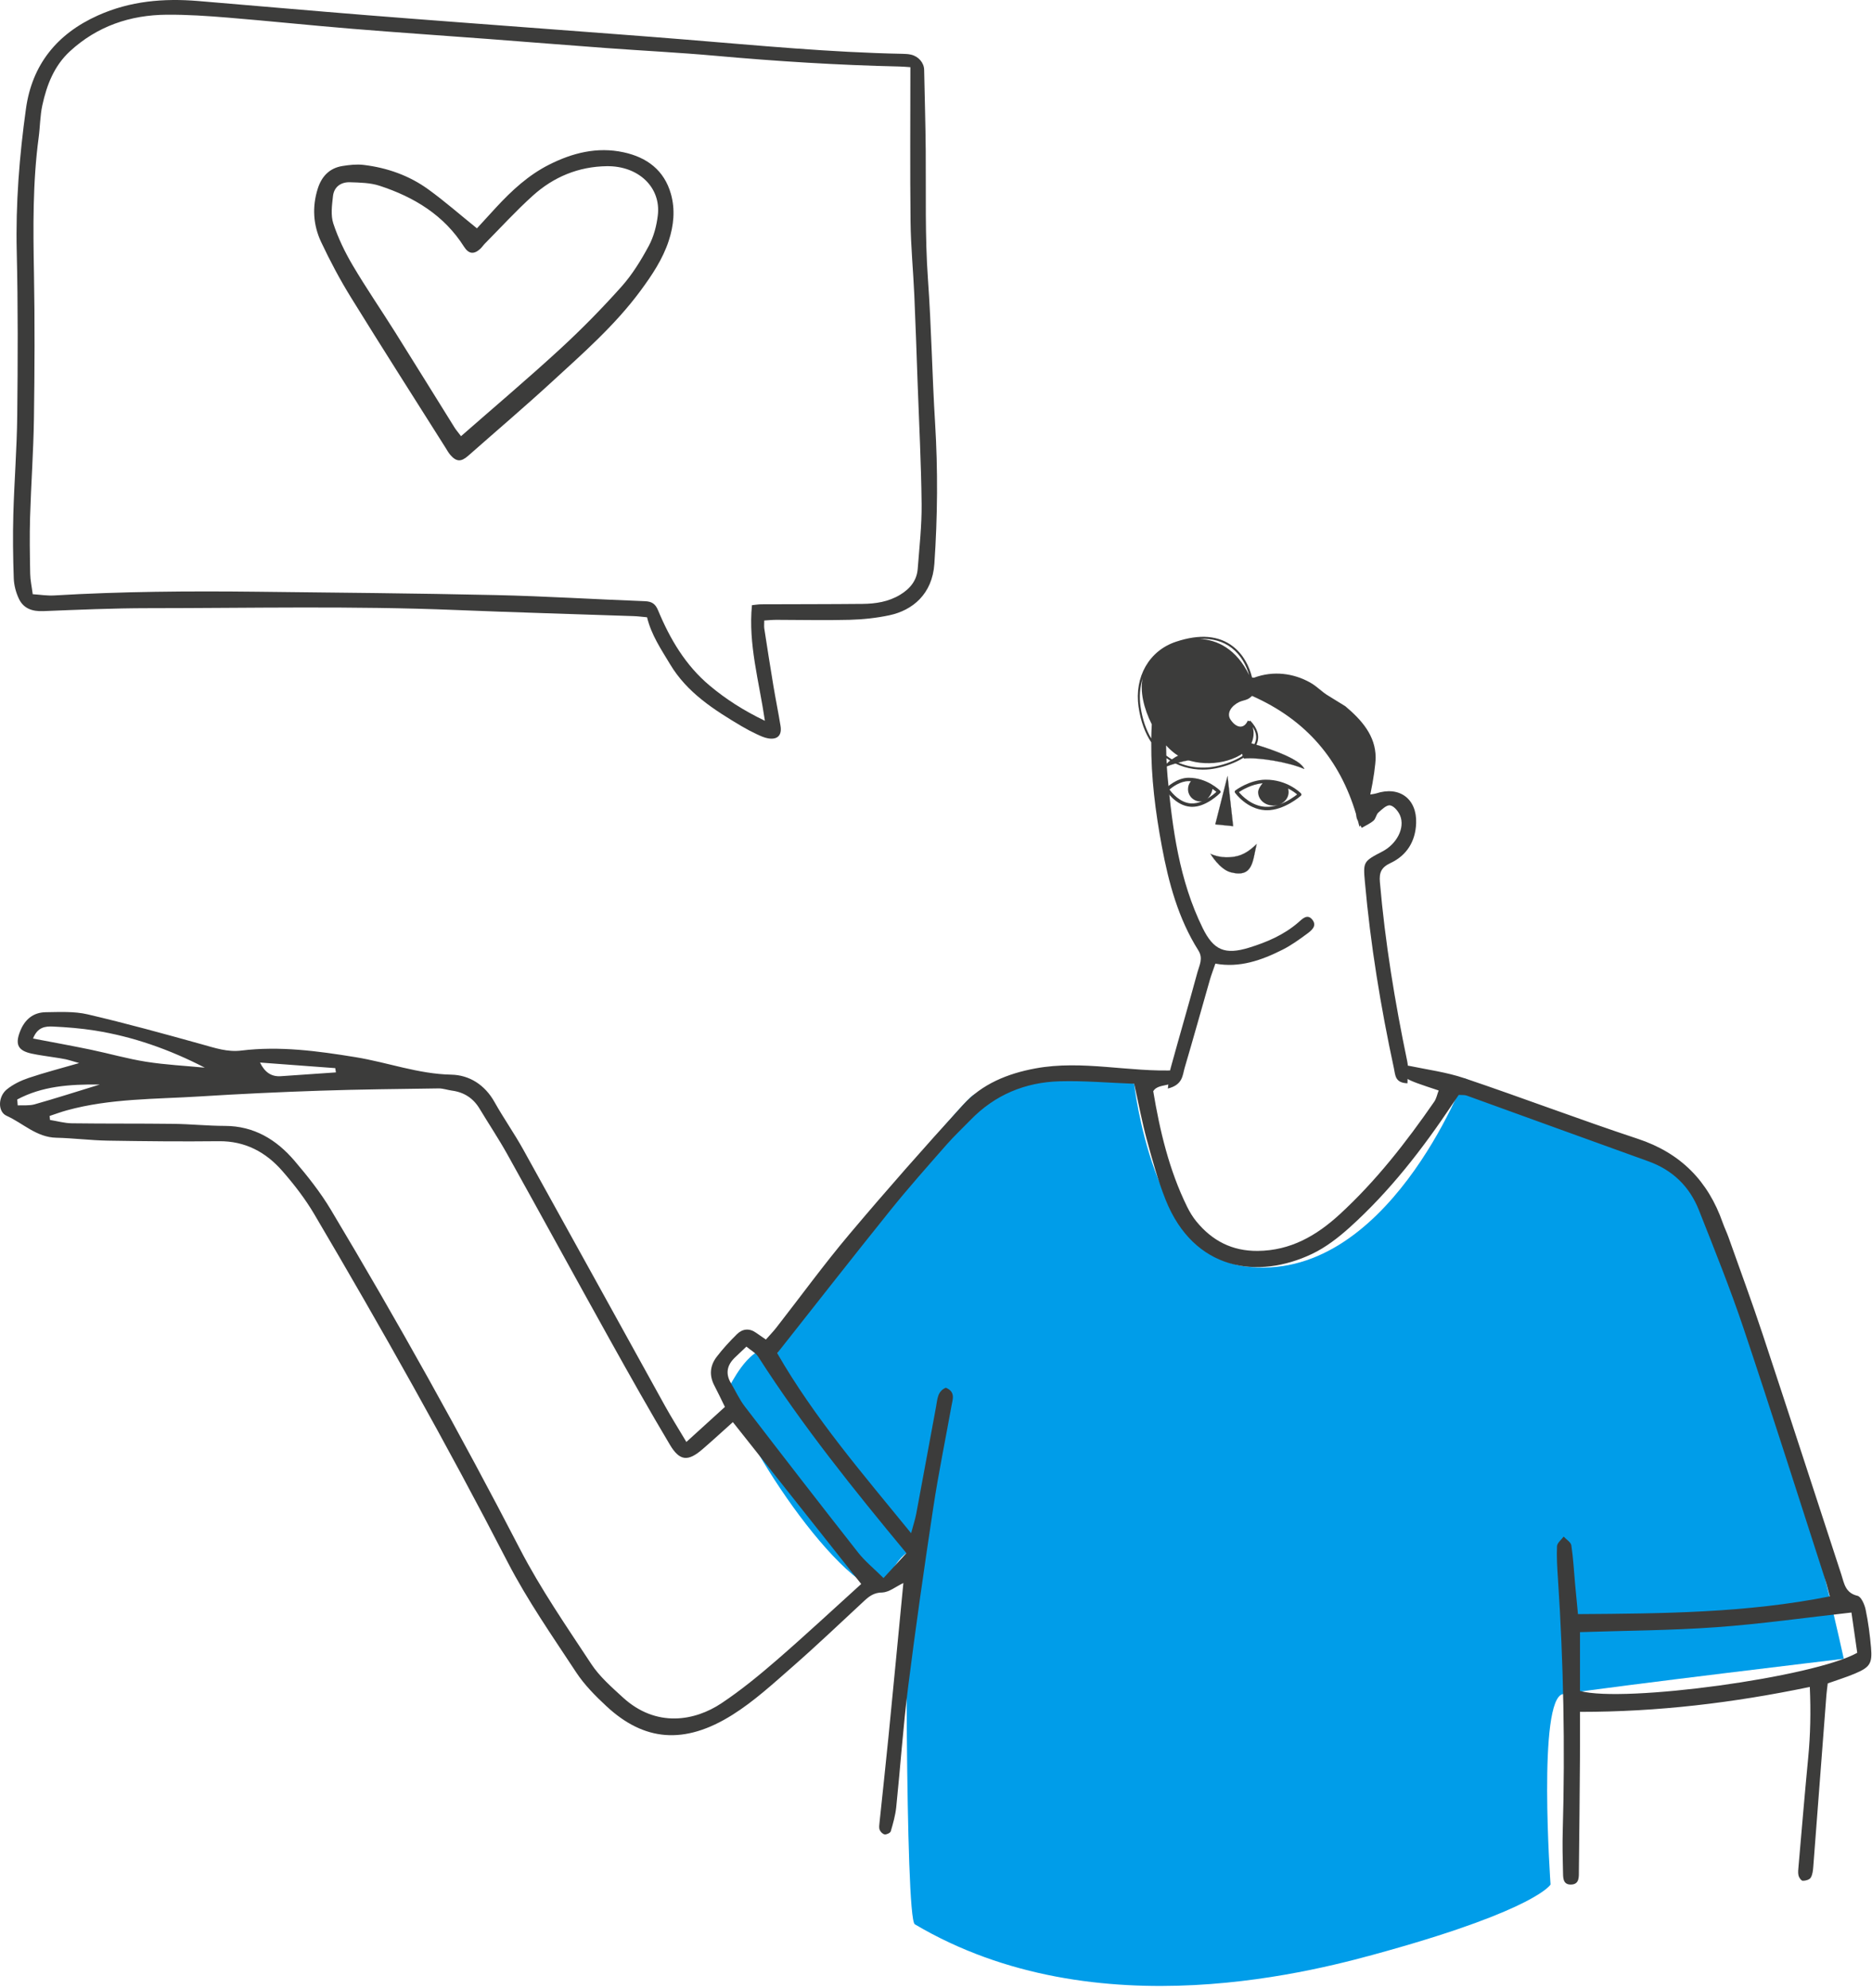 <?xml version="1.0" encoding="UTF-8"?> <svg xmlns="http://www.w3.org/2000/svg" width="370" height="393" viewBox="0 0 370 393" fill="none"><path fill-rule="evenodd" clip-rule="evenodd" d="M364.424 327.868C364.424 327.868 344.355 235.611 329.69 230.28C315.026 224.949 289.466 213.12 289.466 213.12C289.466 213.12 274.026 254.081 245.96 250.296C227.809 247.846 224.172 214.212 224.172 214.212C224.172 214.212 202.468 210.929 192.412 216.421C190.222 217.617 165.448 247.199 153.615 267.468C149.388 264.09 145.046 272.535 144.492 273.431C142.12 277.278 163.056 311.538 174.378 314.756C176.564 308.472 179.151 306.987 179.151 306.987C179.151 306.987 178.832 379.177 180.815 380.351C216.866 401.694 261.055 389.27 274.026 385.64C303.652 377.347 306.466 372.497 306.466 372.497C306.466 372.497 303.837 335.613 308.948 334.837C319.725 333.197 364.424 327.868 364.424 327.868Z" fill="#009DE9"></path><path fill-rule="evenodd" clip-rule="evenodd" d="M66.265 211.124C66.307 211.405 66.352 211.686 66.392 211.967C62.761 212.218 59.13 212.472 55.5 212.718C53.68 212.839 52.355 211.998 51.39 210.018C56.349 210.386 61.307 210.755 66.265 211.124ZM3.503 218.489C3.473 218.098 3.44 217.708 3.408 217.317C8.315 214.703 13.611 214.297 19.738 214.359C14.946 215.831 10.919 217.124 6.852 218.276C5.799 218.576 4.623 218.431 3.503 218.489ZM40.481 211.031C36.614 210.659 32.718 210.466 28.887 209.862C25.175 209.277 21.539 208.223 17.85 207.457C14.127 206.684 10.383 206.011 6.533 205.272C7.412 202.978 9.006 202.836 10.481 202.905C13.233 203.033 15.997 203.257 18.718 203.686C26.31 204.89 33.495 207.427 40.481 211.031ZM174.627 311.911C172.739 310.035 170.975 308.611 169.608 306.874C162.07 297.284 154.61 287.637 147.183 277.965C146.12 276.58 145.401 274.936 144.493 273.431C143.341 271.517 143.68 269.843 145.238 268.339C145.945 267.656 146.663 266.986 147.527 266.165C148.414 266.913 149.375 267.408 149.88 268.196C158.632 281.863 168.787 294.485 179.151 306.987C177.58 308.697 176.246 310.151 174.627 311.911ZM367.083 326.684C358.49 331.522 321.034 336.615 312.285 334.231V322.602C321.388 322.3 330.331 322.271 339.227 321.629C348.081 320.99 356.89 319.736 365.94 318.726C366.324 321.4 366.695 323.983 367.083 326.684ZM170.217 313.084C164.816 317.969 159.303 323.112 153.613 328.047C150.093 331.099 146.466 334.079 142.597 336.657C137.371 340.143 129.727 341.585 123.084 335.485C120.865 333.447 118.507 331.394 116.872 328.912C111.955 321.449 106.84 314.043 102.744 306.127C90.983 283.398 78.53 261.066 65.393 239.112C63.338 235.676 60.808 232.478 58.199 229.426C54.635 225.258 50.218 222.552 44.455 222.543C41.052 222.536 37.654 222.178 34.254 222.135C27.57 222.052 20.885 222.117 14.204 222.027C12.76 222.008 11.32 221.596 9.881 221.364C9.859 221.1 9.835 220.835 9.811 220.572C10.94 220.201 12.056 219.783 13.2 219.469C21.801 217.098 30.677 217.271 39.467 216.719C47.389 216.22 55.32 215.85 63.255 215.583C71.064 215.321 78.88 215.244 86.695 215.131C87.561 215.119 88.428 215.444 89.301 215.561C91.708 215.88 93.531 217.049 94.79 219.142C96.61 222.164 98.572 225.103 100.288 228.183C107.092 240.406 113.792 252.688 120.598 264.911C124.46 271.847 128.357 278.768 132.42 285.588C134.336 288.802 135.992 288.906 138.812 286.479C140.896 284.688 142.915 282.822 144.851 281.088C153.4 291.869 161.754 302.407 170.217 313.084ZM178.549 312.894C177.55 323.243 176.598 333.265 175.607 343.284C175.052 348.925 174.423 354.561 173.841 360.2C173.791 360.695 173.696 361.253 173.868 361.686C174.021 362.075 174.488 362.543 174.865 362.587C175.249 362.632 175.967 362.288 176.06 361.973C176.515 360.413 176.971 358.822 177.138 357.213C177.956 349.311 178.493 341.38 179.482 333.502C180.978 321.629 182.678 309.778 184.47 297.945C185.488 291.224 186.863 284.553 188.067 277.858C188.304 276.544 188.888 275.102 186.943 274.291C185.275 274.982 185.283 276.588 185.016 278.017C183.704 285.078 182.419 292.145 181.095 299.202C180.895 300.274 180.543 301.315 180.08 303.047C170.519 291.306 160.993 280.293 153.614 267.468C161.138 257.948 168.501 248.519 175.997 239.198C179.553 234.777 183.333 230.532 187.074 226.263C188.567 224.559 190.236 223.005 191.815 221.375C196.628 216.407 202.605 213.918 209.411 213.726C214.291 213.589 219.189 214.027 224.172 214.212C225.059 218.197 225.72 221.784 226.675 225.291C227.764 229.295 228.858 233.331 230.397 237.177C235.976 251.102 248.559 252.972 259.333 247.839C262.016 246.56 264.494 244.647 266.723 242.645C274.651 235.515 281.137 227.142 287.036 218.301C287.45 217.681 287.871 217.069 288.313 216.419C288.927 216.465 289.456 216.392 289.9 216.552C301.87 220.872 313.823 225.241 325.799 229.54C330.621 231.272 333.956 234.543 335.8 239.217C338.851 246.948 341.97 254.669 344.61 262.544C350.177 279.15 355.457 295.853 360.845 312.52C361.109 313.336 361.294 314.179 361.655 315.537C345.166 318.817 328.738 318.923 311.883 319.041C311.678 316.885 311.485 314.933 311.307 312.981C311.078 310.469 310.956 307.942 310.576 305.455C310.478 304.811 309.58 304.291 309.05 303.715C308.592 304.348 307.773 304.966 307.743 305.619C307.648 307.752 307.786 309.903 307.928 312.041C309.032 328.666 309.351 345.304 308.873 361.959C308.797 364.603 308.859 367.254 308.925 369.9C308.954 370.995 308.838 372.473 310.406 372.496C312.243 372.524 312.052 370.919 312.066 369.695C312.154 362.378 312.219 355.064 312.274 347.748C312.297 344.751 312.278 341.757 312.278 338.361C327.742 338.366 342.577 336.575 357.708 333.436C357.924 338.369 357.828 342.853 357.395 347.353C356.707 354.507 356.11 361.668 355.484 368.828C355.43 369.455 355.338 370.111 355.474 370.704C355.569 371.115 356.012 371.733 356.319 371.744C356.851 371.763 357.638 371.534 357.884 371.14C358.254 370.54 358.336 369.718 358.393 368.98C359.27 357.673 360.121 346.365 360.986 335.059C361.043 334.313 361.156 333.573 361.254 332.732C363.069 332.085 364.87 331.531 366.6 330.805C369.593 329.548 370.085 328.797 369.806 325.632C369.585 323.125 369.258 320.614 368.743 318.153C368.53 317.135 367.86 315.589 367.132 315.42C364.697 314.852 364.498 312.931 363.925 311.179C358.748 295.373 353.627 279.548 348.398 263.759C346.26 257.301 343.895 250.916 341.621 244.501C341.283 243.552 340.832 242.644 340.5 241.692C337.607 233.431 332.185 227.899 323.722 225.097C312.241 221.298 300.926 216.992 289.466 213.122C285.917 211.924 282.132 211.424 278.444 210.657C277.997 210.566 277.486 210.799 277.015 210.88C277.211 213.177 277.211 213.177 284.352 215.539C284.058 216.299 283.905 217.14 283.46 217.782C277.921 225.783 271.963 233.443 264.761 240.048C260.181 244.247 255.075 247.197 248.578 247.251C243.496 247.292 239.569 245.231 236.447 241.407C235.735 240.536 235.135 239.543 234.638 238.532C231.042 231.225 229.229 223.409 227.938 215.689C229.114 213.668 233.097 215.562 232.562 211.539C223.17 211.979 213.974 209.458 204.641 211.179C199.133 212.197 194.117 214.248 190.355 218.369C182.71 226.747 175.203 235.261 167.894 243.934C162.856 249.908 158.253 256.249 153.442 262.413C152.836 263.191 152.142 263.901 151.376 264.769C150.641 264.262 150.035 263.857 149.441 263.432C148.101 262.476 146.755 262.634 145.659 263.709C144.228 265.114 142.858 266.607 141.642 268.2C140.318 269.938 140.148 271.889 141.205 273.89C141.854 275.114 142.435 276.372 143.278 278.087C140.926 280.226 138.484 282.445 135.661 285.012C134.066 282.331 132.673 280.119 131.408 277.836C122.066 260.958 112.773 244.056 103.407 227.192C101.634 223.999 99.516 220.996 97.731 217.809C95.827 214.417 92.772 212.486 89.19 212.413C82.654 212.279 76.606 209.99 70.291 208.959C62.805 207.737 55.3 206.719 47.7 207.65C44.954 207.986 42.506 207.142 39.949 206.43C32.432 204.34 24.907 202.263 17.312 200.491C14.663 199.873 11.8 200.034 9.04 200.07C6.513 200.105 4.847 201.563 3.945 203.914C2.965 206.46 3.564 207.667 6.254 208.253C7.728 208.574 9.234 208.751 10.725 208.994C11.472 209.117 12.226 209.206 12.962 209.37C13.69 209.531 14.403 209.769 15.651 210.122C11.983 211.186 8.779 212.008 5.656 213.063C4.131 213.578 2.587 214.321 1.35 215.326C-0.408 216.754 -0.473 219.742 1.296 220.54C4.548 222.006 7.204 224.791 11.102 224.879C14.502 224.957 17.894 225.398 21.294 225.455C28.611 225.578 35.929 225.648 43.246 225.567C48.45 225.509 52.546 227.719 55.816 231.467C58.127 234.111 60.314 236.94 62.095 239.958C75.418 262.552 88.28 285.397 100.313 308.716C104.229 316.302 109.168 323.379 113.871 330.536C115.513 333.033 117.7 335.237 119.908 337.284C127.254 344.093 135.2 344.972 144.802 338.925C149.04 336.257 152.808 332.792 156.601 329.474C161.441 325.237 166.099 320.796 170.815 316.419C171.838 315.471 172.768 314.791 174.378 314.758C175.711 314.729 177.023 313.622 178.549 312.894Z" fill="#3C3C3B"></path><path fill-rule="evenodd" clip-rule="evenodd" d="M225.428 139.682C225.802 142.236 226.553 144.303 227.544 145.967C227.56 145.04 227.598 144.107 227.649 143.176C226.069 140.06 225.262 136.562 225.86 134.057C225.316 135.772 225.133 137.676 225.428 139.682ZM239.065 151.659C242.206 151.332 247.092 149.439 248.093 146.733C248.458 145.751 248.279 144.721 247.585 143.667C248.074 145.193 247.672 147.471 245.715 148.863C242.203 151.357 235.891 151.643 232.234 148.943C231.625 148.495 231.041 147.944 230.48 147.335C230.485 148.008 230.505 148.68 230.526 149.353C233.127 151.337 236.278 151.95 239.065 151.659ZM243.473 128.094C241.74 126.745 239.597 126.152 237.083 126.296C240.568 126.434 244.375 128.25 246.908 133.46C246.349 131.551 245.288 129.506 243.473 128.094ZM225.912 133.863C225.931 133.782 225.958 133.705 225.982 133.626C225.954 133.702 225.938 133.785 225.912 133.863ZM232.423 126.845C237.106 125.28 240.908 125.598 243.716 127.783C245.805 129.409 246.95 131.783 247.468 133.913C247.591 133.927 247.714 133.943 247.837 133.957C251.692 132.52 255.665 133.074 258.935 134.898C260.403 135.718 261.217 136.756 262.676 137.599C263.752 138.263 264.83 138.926 265.907 139.592C269.155 142.323 271.874 145.425 271.895 149.707C271.901 150.953 271.477 154.055 270.839 157.036C271.387 156.947 271.712 156.917 271.999 156.823C276.584 155.305 280.077 157.884 279.9 162.711C279.769 166.302 278.046 169.073 274.862 170.568C273.003 171.444 272.574 172.463 272.736 174.349C273.762 186.288 275.703 198.082 278.144 209.805C278.426 211.154 278.183 212.611 278.183 214.12C275.7 214.035 275.795 212.495 275.514 211.193C272.884 198.992 270.872 186.696 269.766 174.257C269.42 170.368 269.461 170.251 273.202 168.315C276.079 166.826 277.747 163.626 276.723 161.18C276.373 160.347 275.517 159.317 274.753 159.185C274.073 159.066 273.126 159.983 272.438 160.6C271.996 160.997 271.93 161.816 271.483 162.201C270.801 162.79 269.936 163.165 269.149 163.631C269.066 163.467 268.973 163.306 268.877 163.143C268.819 163.238 268.759 163.34 268.699 163.415C268.607 163.034 268.501 162.667 268.404 162.293C268.263 162.017 268.142 161.737 268.096 161.447C268.067 161.262 268.044 161.076 268.015 160.89C264.808 150.138 258.174 142.283 247.465 137.55C247.369 137.624 247.036 137.979 246.627 138.175C246.093 138.43 245.472 138.5 244.938 138.754C243.405 139.486 242.343 140.964 243.233 142.266C244.42 143.995 245.899 144.079 246.602 142.476C246.638 142.395 246.838 142.531 246.961 142.564L247.104 142.428C248.538 143.942 248.994 145.434 248.464 146.87C247.358 149.855 242.225 151.726 239.104 152.05C238.658 152.096 238.202 152.121 237.739 152.121C235.323 152.121 232.755 151.45 230.543 149.86C230.591 151.059 230.657 152.256 230.766 153.448C231.715 163.752 233.067 173.995 237.719 183.454C239.862 187.81 242.106 188.781 246.879 187.31C250.388 186.228 253.736 184.797 256.571 182.357C257.383 181.658 258.401 180.485 259.423 181.835C260.354 183.066 259.162 183.959 258.278 184.611C256.765 185.726 255.215 186.843 253.543 187.689C249.357 189.809 244.995 191.348 240.22 190.467C239.785 191.741 239.419 192.676 239.141 193.637C237.472 199.448 235.858 205.275 234.144 211.072C233.717 212.51 233.815 214.407 230.824 215.156C231.052 213.43 231.075 212.215 231.388 211.078C233.121 204.765 234.963 198.481 236.678 192.16C237.053 190.783 237.856 189.439 236.849 187.847C232.883 181.558 230.99 174.516 229.639 167.291C228.364 160.485 227.499 153.637 227.544 146.733C226.356 144.94 225.463 142.641 225.038 139.74C224.167 133.79 227.134 128.607 232.423 126.845Z" fill="#3C3C3B"></path><path fill-rule="evenodd" clip-rule="evenodd" d="M242.619 153.401L240.207 162.939L243.726 163.291L242.619 153.401Z" fill="#3C3C3B"></path><path fill-rule="evenodd" clip-rule="evenodd" d="M242.613 153.494L243.705 163.271L240.228 162.924L242.613 153.494ZM243.725 163.307C243.729 163.307 243.733 163.306 243.736 163.303C243.74 163.298 243.741 163.293 243.741 163.289L242.636 153.399C242.635 153.391 242.628 153.385 242.621 153.385C242.613 153.385 242.605 153.389 242.603 153.396L240.191 162.934C240.19 162.938 240.191 162.945 240.193 162.948C240.196 162.952 240.201 162.954 240.206 162.956L243.722 163.307H243.725Z" fill="#3C3C3B"></path><path fill-rule="evenodd" clip-rule="evenodd" d="M245.4 146.396C245.4 146.396 245.254 149.317 245.902 149.929C248.616 149.629 254.728 150.638 257.793 151.99C256.587 149.192 245.4 146.396 245.4 146.396Z" fill="#3C3C3B"></path><path fill-rule="evenodd" clip-rule="evenodd" d="M245.416 146.417C245.673 146.483 248.355 147.169 251.139 148.159C254.948 149.516 257.233 150.827 257.76 151.956C254.771 150.653 248.704 149.605 245.908 149.913C245.307 149.328 245.405 146.677 245.416 146.417ZM257.793 152.007C257.798 152.007 257.801 152.004 257.804 152.001C257.811 151.996 257.811 151.99 257.809 151.982C257.307 150.819 255.066 149.522 251.15 148.129C248.235 147.092 245.432 146.387 245.405 146.381C245.399 146.379 245.394 146.381 245.391 146.384C245.386 146.385 245.383 146.39 245.383 146.395C245.378 146.515 245.244 149.331 245.891 149.942C245.894 149.945 245.9 149.948 245.905 149.946C248.705 149.635 254.812 150.694 257.786 152.005C257.789 152.005 257.79 152.007 257.793 152.007Z" fill="#3C3C3B"></path><path fill-rule="evenodd" clip-rule="evenodd" d="M250.076 159.469C250.951 159.523 251.822 159.36 252.635 159.092C252.335 159.18 252.014 159.229 251.681 159.229C250.019 159.229 248.667 158.043 248.667 156.587C248.667 156 249.123 155.298 249.554 154.812C247.423 155.007 245.553 156.116 244.863 156.572C245.48 157.304 247.402 159.305 250.076 159.469ZM254.615 155.861C254.664 156.112 254.694 156.386 254.694 156.587C254.694 157.644 253.983 158.557 252.958 158.978C254.526 158.398 255.823 157.464 256.377 157.028C256.055 156.754 255.454 156.293 254.615 155.861ZM244.176 156.233C244.288 156.15 246.962 154.152 250.101 154.111C254.417 154.062 257.019 156.697 257.13 156.809C257.193 156.874 257.226 156.964 257.223 157.055C257.22 157.145 257.179 157.232 257.111 157.292C256.974 157.413 253.837 160.149 250.42 160.149C250.292 160.149 250.163 160.144 250.035 160.137C246.451 159.914 244.2 156.826 244.105 156.695C243.999 156.547 244.031 156.344 244.176 156.233Z" fill="#3C3C3B"></path><path fill-rule="evenodd" clip-rule="evenodd" d="M235.364 158.796C236.131 158.849 236.899 158.662 237.603 158.368C237.482 158.392 237.359 158.408 237.236 158.408C235.896 158.408 234.808 157.319 234.808 155.981C234.808 155.396 235.013 154.847 235.383 154.413C235.234 154.403 235.083 154.398 234.931 154.398H234.93C233.241 154.398 231.694 155.59 231.153 156.058C231.634 156.726 233.195 158.64 235.364 158.796ZM240.419 156.522C240.244 156.372 239.98 156.162 239.641 155.932C239.575 156.494 239.333 157.059 238.951 157.518C238.849 157.644 238.738 157.753 238.623 157.852C239.436 157.373 240.083 156.827 240.419 156.522ZM230.476 155.768C230.561 155.684 232.561 153.729 234.93 153.729H234.931C238.598 153.729 241.047 156.178 241.15 156.282C241.278 156.412 241.278 156.62 241.152 156.751C241.122 156.781 240.427 157.489 239.368 158.179C238.05 159.039 236.797 159.474 235.64 159.474C235.531 159.474 235.424 159.471 235.316 159.463C232.352 159.25 230.504 156.306 230.427 156.181C230.345 156.049 230.365 155.877 230.476 155.768Z" fill="#3C3C3B"></path><path fill-rule="evenodd" clip-rule="evenodd" d="M240.746 146.396C240.746 146.396 240.893 149.317 240.245 149.929C237.531 149.629 233.161 150.349 230.096 151.699C231.302 148.904 240.746 146.396 240.746 146.396Z" fill="#3C3C3B"></path><path fill-rule="evenodd" clip-rule="evenodd" d="M238.89 149.845C236.184 149.845 232.671 150.555 230.128 151.668C230.649 150.538 232.635 149.277 235.88 148.015C238.24 147.098 240.495 146.481 240.732 146.418C240.741 146.68 240.839 149.328 240.238 149.913C239.821 149.867 239.368 149.845 238.89 149.845ZM230.097 151.718L230.103 151.717C233.094 150.399 237.452 149.637 240.242 149.946C240.247 149.948 240.252 149.945 240.255 149.943C240.528 149.684 240.695 149.011 240.755 147.935C240.8 147.136 240.763 146.403 240.763 146.395C240.763 146.392 240.76 146.387 240.757 146.384C240.752 146.381 240.748 146.379 240.741 146.381C240.719 146.387 238.352 147.018 235.867 147.984C233.572 148.877 230.706 150.244 230.081 151.694C230.078 151.701 230.079 151.709 230.084 151.713C230.087 151.717 230.092 151.718 230.097 151.718Z" fill="#3C3C3B"></path><path fill-rule="evenodd" clip-rule="evenodd" d="M248.381 166.836C246.713 168.414 245.357 169.291 243.097 169.441C240.836 169.592 239.253 168.766 239.253 168.766C239.253 168.766 241.062 171.834 243.248 172.404C247.768 173.586 247.555 170.04 248.381 166.836Z" fill="#3C3C3B"></path><path fill-rule="evenodd" clip-rule="evenodd" d="M248.351 166.888C248.221 167.393 248.119 167.907 248.019 168.404C247.691 170.032 247.382 171.572 246.297 172.247C245.587 172.692 244.591 172.738 243.253 172.388C241.248 171.864 239.54 169.199 239.297 168.805C239.589 168.944 241.084 169.59 243.098 169.458C245.371 169.305 246.706 168.437 248.351 166.888ZM244.829 172.653C245.421 172.653 245.914 172.527 246.315 172.276C247.412 171.591 247.722 170.046 248.052 168.41C248.155 167.896 248.262 167.363 248.396 166.84C248.4 166.832 248.395 166.826 248.389 166.821C248.384 166.818 248.374 166.818 248.37 166.825C246.709 168.393 245.379 169.272 243.095 169.423C240.865 169.573 239.277 168.759 239.261 168.751C239.253 168.746 239.245 168.748 239.242 168.754C239.236 168.759 239.236 168.767 239.239 168.773C239.256 168.805 241.076 171.853 243.243 172.421C243.837 172.574 244.364 172.653 244.829 172.653Z" fill="#3C3C3B"></path><path fill-rule="evenodd" clip-rule="evenodd" d="M179.935 13.279C179.935 23.683 179.852 33.772 179.97 43.859C180.027 48.701 180.5 53.537 180.715 58.38C180.973 64.178 181.161 69.979 181.37 75.779C181.655 83.718 182.071 91.657 182.156 99.597C182.2 103.875 181.713 108.159 181.386 112.435C181.209 114.752 179.869 116.374 177.898 117.565C175.615 118.944 173.085 119.337 170.497 119.362C163.822 119.428 157.148 119.412 150.473 119.442C149.859 119.445 149.243 119.555 148.622 119.617C147.866 127.349 150.035 134.639 151.181 142.469C146.926 140.424 143.443 138.172 140.267 135.513C135.497 131.52 132.423 126.304 130.082 120.664C129.537 119.35 128.852 118.881 127.436 118.828C117.633 118.46 107.836 117.84 98.029 117.621C82.271 117.268 66.507 117.139 50.747 116.958C37.396 116.806 24.049 116.902 10.714 117.694C9.322 117.777 7.911 117.54 6.468 117.449C6.273 115.937 5.991 114.683 5.968 113.424C5.899 109.69 5.833 105.951 5.945 102.219C6.14 95.709 6.615 89.205 6.709 82.694C6.845 73.155 6.888 63.61 6.715 54.073C6.552 45.084 6.446 36.117 7.641 27.18C7.926 25.058 7.916 22.881 8.37 20.799C9.242 16.798 10.695 13.01 13.836 10.122C19.223 5.17 25.726 2.958 32.967 2.906C36.981 2.877 41.007 3.152 45.011 3.48C53.181 4.152 61.336 5.012 69.506 5.683C78.481 6.421 87.467 7.022 96.446 7.7C104.221 8.287 111.992 8.922 119.768 9.493C126.987 10.025 134.221 10.378 141.428 11.027C153.524 12.115 165.634 12.875 177.776 13.146C178.483 13.162 179.189 13.231 179.935 13.279ZM127.891 122.01C128.741 125.53 130.689 128.361 132.442 131.293C135.807 136.925 141.145 140.317 146.616 143.562C147.579 144.133 148.578 144.654 149.592 145.129C150.311 145.467 151.064 145.814 151.837 145.943C153.663 146.248 154.572 145.339 154.276 143.505C153.844 140.84 153.299 138.192 152.856 135.528C152.229 131.769 151.644 128.003 151.063 124.237C150.993 123.786 151.054 123.315 151.054 122.644C151.892 122.596 152.669 122.514 153.447 122.514C158.273 122.516 163.101 122.64 167.922 122.51C170.556 122.441 173.224 122.157 175.797 121.61C180.352 120.639 184.268 117.439 184.677 111.45C185.314 102.158 185.391 92.89 184.819 83.592C184.237 74.154 184.089 64.687 183.414 55.257C182.806 46.755 183.041 38.26 182.969 29.76C182.923 24.438 182.764 19.116 182.657 13.794C182.63 12.423 181.56 11.148 180.067 10.802C179.524 10.676 178.951 10.648 178.391 10.638C164.07 10.357 149.826 8.986 135.565 7.826C126.352 7.077 117.133 6.407 107.916 5.705C96.136 4.807 84.353 3.95 72.577 3.007C61.44 2.115 50.311 1.128 39.178 0.2C32.359 -0.369 25.747 0.188 19.378 3.041C11.22 6.696 6.339 12.821 5.133 21.474C3.828 30.831 3.083 40.245 3.308 49.736C3.565 60.538 3.521 71.352 3.406 82.158C3.337 88.669 2.814 95.174 2.634 101.685C2.518 105.893 2.571 110.11 2.72 114.318C2.768 115.686 3.152 117.131 3.745 118.372C4.654 120.277 6.379 120.877 8.522 120.793C15.431 120.524 22.345 120.212 29.257 120.21C49.519 120.205 69.785 119.741 90.045 120.569C101.774 121.049 113.51 121.373 125.243 121.779C126.111 121.808 126.975 121.928 127.891 122.01Z" fill="#3C3C3B"></path><path fill-rule="evenodd" clip-rule="evenodd" d="M91.12 86.215C90.495 85.386 90.131 84.973 89.845 84.515C85.915 78.216 82.019 71.9 78.071 65.614C75.307 61.215 72.357 56.925 69.718 52.455C68.175 49.839 66.826 47.049 65.88 44.181C65.337 42.533 65.613 40.558 65.814 38.761C66.014 36.963 67.351 35.967 69.165 36.023C71.128 36.084 73.189 36.118 75.018 36.716C81.872 38.954 87.779 42.556 91.701 48.745C92.632 50.215 93.656 50.337 94.917 49.192C95.261 48.881 95.512 48.475 95.841 48.144C98.987 44.966 102.006 41.651 105.328 38.659C109.406 34.984 114.32 32.922 119.935 32.848C126.197 32.768 130.672 37.032 130.018 42.555C129.774 44.622 129.212 46.78 128.229 48.605C126.701 51.442 124.97 54.271 122.821 56.673C118.982 60.968 114.922 65.106 110.672 69.013C104.362 74.814 97.805 80.358 91.12 86.215ZM94.267 45.135C90.883 42.404 87.876 39.761 84.64 37.42C80.867 34.691 76.513 33.148 71.855 32.595C70.486 32.433 69.041 32.596 67.667 32.816C65.068 33.235 63.551 34.924 62.803 37.293C61.671 40.877 61.892 44.477 63.468 47.83C65.235 51.587 67.198 55.279 69.384 58.817C75.519 68.753 81.813 78.597 88.047 88.476C88.343 88.945 88.609 89.443 88.966 89.866C90.177 91.297 91.125 91.332 92.525 90.099C98.048 85.225 103.665 80.448 109.087 75.469C115.265 69.796 121.6 64.246 126.597 57.468C128.861 54.397 130.985 51.234 132.177 47.59C133.171 44.553 133.481 41.422 132.605 38.327C131.29 33.691 127.931 31.111 123.247 30.1C118.011 28.97 113.131 30.223 108.513 32.556C104.442 34.612 101.148 37.662 98.094 40.959C96.77 42.389 95.461 43.832 94.267 45.135Z" fill="#3C3C3B"></path></svg> 